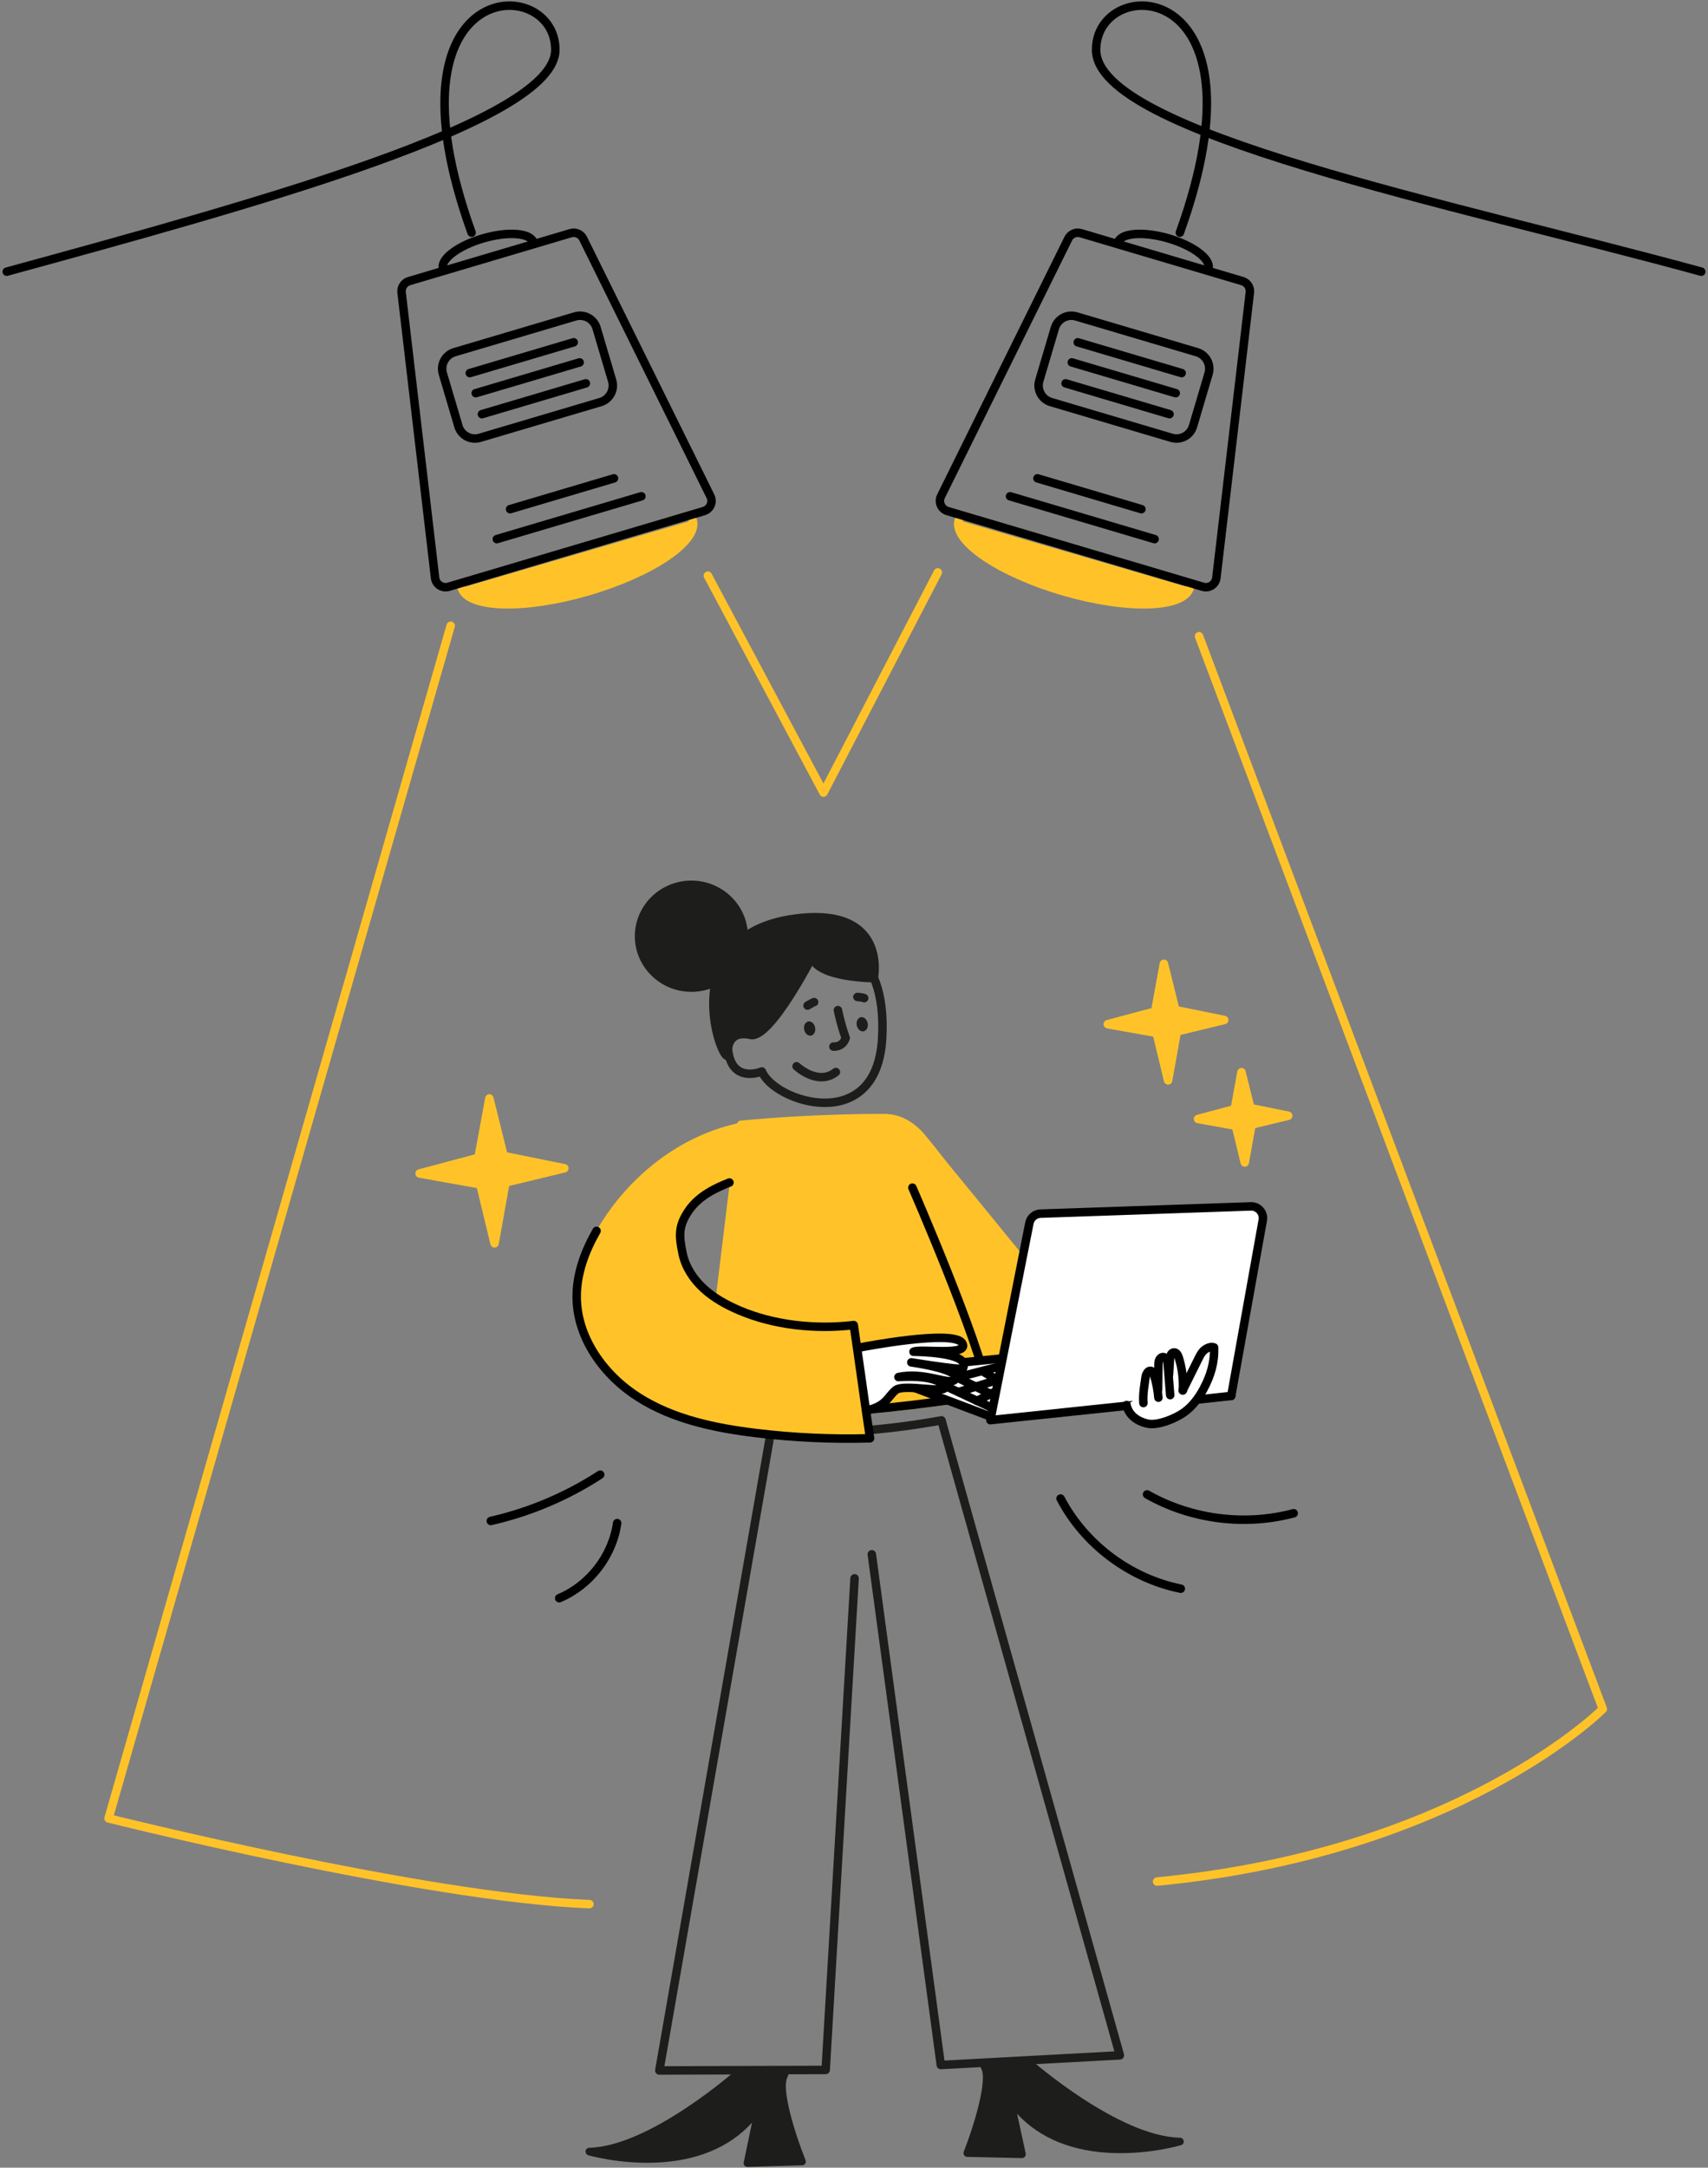 <svg width="302" height="383" viewBox="0 0 302 383" fill="none" xmlns="http://www.w3.org/2000/svg">
<rect x="0" y="0" width="302" height="383" fill="#808080" stroke="none"/>
<path d="M122.479 91.929C123.543 95.572 115.258 101.19 103.976 104.48C92.694 107.77 82.685 107.486 81.625 103.843" fill="#FFC329"/>
<path d="M122.479 91.929C123.543 95.572 115.258 101.19 103.976 104.48C92.694 107.77 82.685 107.486 81.625 103.843" stroke="#FFC329" stroke-width="1.5" stroke-linecap="round" stroke-linejoin="round"/>
<path d="M124.468 90.298L79.316 103.676C78.205 104.006 77.062 103.253 76.927 102.101L71.007 51.679C70.901 50.777 71.463 49.927 72.332 49.667L100.905 41.2C101.778 40.94 102.707 41.349 103.112 42.162L125.611 87.672C126.127 88.713 125.579 89.963 124.468 90.293V90.298Z" stroke="black" stroke-width="1.5" stroke-linecap="round" stroke-linejoin="round"/>
<path d="M101.695 55.909L80.363 62.228C78.749 62.706 77.828 64.402 78.306 66.016L81.056 75.301C81.534 76.916 83.231 77.837 84.845 77.358L106.177 71.04C107.791 70.561 108.712 68.865 108.234 67.251L105.484 57.966C105.006 56.352 103.309 55.431 101.695 55.909Z" stroke="black" stroke-width="1.5" stroke-linecap="round" stroke-linejoin="round"/>
<path d="M83.066 65.921L101.439 60.48" stroke="black" stroke-width="1.5" stroke-linecap="round" stroke-linejoin="round"/>
<path d="M84.116 69.471L102.489 64.03" stroke="black" stroke-width="1.5" stroke-linecap="round" stroke-linejoin="round"/>
<path d="M85.213 73.179L103.59 67.733" stroke="black" stroke-width="1.5" stroke-linecap="round" stroke-linejoin="round"/>
<path d="M87.847 95.256L113.409 87.686" stroke="black" stroke-width="1.5" stroke-linecap="round" stroke-linejoin="round"/>
<path d="M90.185 89.963L108.562 84.517" stroke="black" stroke-width="1.5" stroke-linecap="round" stroke-linejoin="round"/>
<path d="M78.335 47.45C77.852 45.782 81.035 43.394 85.445 42.111C89.855 40.834 93.823 41.149 94.311 42.818" stroke="black" stroke-width="1.5" stroke-linecap="round" stroke-linejoin="round"/>
<path d="M169.521 91.929C168.457 95.572 176.742 101.19 188.024 104.48C199.306 107.77 209.315 107.486 210.375 103.843" fill="#FFC329"/>
<path d="M169.521 91.929C168.457 95.572 176.742 101.19 188.024 104.48C199.306 107.77 209.315 107.486 210.375 103.843" stroke="#FFC329" stroke-width="1.5" stroke-linecap="round" stroke-linejoin="round"/>
<path d="M167.532 90.298L212.684 103.676C213.795 104.006 214.938 103.253 215.073 102.101L220.993 51.679C221.099 50.777 220.537 49.927 219.668 49.667L191.096 41.2C190.222 40.94 189.293 41.349 188.888 42.162L166.389 87.672C165.873 88.713 166.421 89.963 167.532 90.293V90.298Z" stroke="black" stroke-width="1.5" stroke-linecap="round" stroke-linejoin="round"/>
<path d="M190.305 55.909L211.637 62.228C213.251 62.706 214.172 64.402 213.694 66.016L210.944 75.301C210.466 76.916 208.77 77.837 207.155 77.358L185.823 71.04C184.209 70.561 183.288 68.865 183.766 67.251L186.516 57.966C186.995 56.352 188.691 55.431 190.305 55.909Z" stroke="black" stroke-width="1.5" stroke-linecap="round" stroke-linejoin="round"/>
<path d="M208.934 65.921L190.561 60.48" stroke="black" stroke-width="1.5" stroke-linecap="round" stroke-linejoin="round"/>
<path d="M207.884 69.471L189.511 64.03" stroke="black" stroke-width="1.5" stroke-linecap="round" stroke-linejoin="round"/>
<path d="M206.788 73.179L188.41 67.733" stroke="black" stroke-width="1.5" stroke-linecap="round" stroke-linejoin="round"/>
<path d="M204.153 95.256L178.591 87.686" stroke="black" stroke-width="1.5" stroke-linecap="round" stroke-linejoin="round"/>
<path d="M201.816 89.963L183.438 84.517" stroke="black" stroke-width="1.5" stroke-linecap="round" stroke-linejoin="round"/>
<path d="M213.665 47.45C214.148 45.782 210.965 43.394 206.555 42.111C202.146 40.834 198.177 41.149 197.689 42.818" stroke="black" stroke-width="1.5" stroke-linecap="round" stroke-linejoin="round"/>
<path d="M154.15 274.625L166.348 364.86L198.011 363.15L166.469 250.959C161.622 251.823 157.905 252.325 152.236 252.794C145.484 253.352 142.013 253.008 136.316 252.846L116.581 365.822L145.99 365.729L151.102 278.872" stroke="#1D1D1B" stroke-width="1.5" stroke-linecap="round" stroke-linejoin="round"/>
<path d="M103.533 380.068C103.575 379.743 103.849 379.497 104.179 379.487C115.011 379.204 130.159 365.752 130.312 365.617C130.442 365.501 130.619 365.44 130.796 365.45L138.751 365.886C138.988 365.9 139.201 366.035 139.308 366.249C139.415 366.458 139.406 366.713 139.28 366.913C138.035 368.879 140.554 377.006 142.436 381.667C142.519 381.871 142.496 382.099 142.375 382.28C142.282 382.424 142.134 382.526 141.971 382.564C141.929 382.573 141.883 382.582 141.836 382.582L132.166 382.87C131.962 382.875 131.767 382.787 131.637 382.633C131.507 382.48 131.451 382.266 131.497 382.066L132.97 375.036C128.997 379.422 123.119 381.857 115.787 382.113C109.402 382.336 104.24 380.863 104.021 380.802C103.705 380.709 103.501 380.403 103.547 380.077L103.533 380.068Z" fill="#1D1D1B"/>
<path d="M209.293 378.279C209.246 377.954 208.972 377.708 208.642 377.703C197.811 377.503 182.555 364.172 182.402 364.037C182.267 363.921 182.095 363.861 181.919 363.87L173.968 364.367C173.731 364.381 173.522 364.52 173.415 364.734C173.308 364.948 173.322 365.199 173.448 365.399C174.707 367.35 172.249 375.501 170.409 380.175C170.33 380.38 170.353 380.607 170.474 380.789C170.571 380.933 170.716 381.03 170.883 381.072C170.925 381.081 170.971 381.086 171.018 381.091L180.692 381.304C180.897 381.304 181.092 381.221 181.222 381.063C181.352 380.905 181.403 380.696 181.361 380.496L179.837 373.475C183.843 377.833 189.739 380.222 197.076 380.422C203.466 380.593 208.614 379.083 208.833 379.018C209.149 378.925 209.348 378.614 209.302 378.289L209.293 378.279Z" fill="#1D1D1B"/>
<path d="M131.037 198.744L124.704 250.755C124.704 250.755 151.325 250.369 175.042 246.271C173.285 236.754 156.668 197.563 156.668 197.563C156.668 197.563 144.945 197.424 131.042 198.739L131.037 198.744Z" fill="#FFC329" stroke="#FFC329" stroke-width="1.5" stroke-linecap="round" stroke-linejoin="round"/>
<path d="M156.697 197.591C159.066 197.624 161.25 199.004 162.798 200.798C164.345 202.591 166.492 205.449 168.007 207.271C171.808 211.843 176.77 218.018 180.334 222.321C178.885 229.119 176.589 240.286 176.055 247.214C172.626 235.634 163.848 221.146 160.419 209.561C159.248 205.607 157.863 201.541 156.692 197.591H156.697Z" fill="#FFC329" stroke="#FFC329" stroke-width="1.5" stroke-linecap="round" stroke-linejoin="round"/>
<path d="M124.499 250.778C124.499 250.778 151.12 250.392 174.837 246.294C173.081 236.777 161.325 209.84 161.325 209.84" stroke="black" stroke-width="1.5" stroke-linecap="round" stroke-linejoin="round"/>
<path d="M196.57 238.213L217.22 245.959L175.265 250.331L155.065 242.706C154.856 242.553 155.832 242.228 157.11 242.028L194.581 238.278C195.562 238.124 196.398 238.101 196.575 238.217L196.57 238.213Z" fill="white" stroke="black" stroke-width="1.5" stroke-linecap="round" stroke-linejoin="round"/>
<path d="M135.326 237.493C137.645 239.928 152.38 238.018 152.38 238.018C152.38 238.018 168.597 234.872 170.116 237.288C171.636 239.704 162.64 238.208 161.515 238.84C161.515 238.84 171.835 238.859 170.256 241.749C170.256 241.749 171.273 242.325 161.134 240.713C161.134 240.713 170.302 241.967 168.848 243.756C167.932 244.881 163.509 242.283 158.857 243.31C158.857 243.31 165.479 242.716 166.956 244.941C167.946 246.438 159.898 244.416 158.388 245.601C156.878 246.791 156.738 248.687 152.524 249.323C151.25 249.514 149.266 249.305 147.449 248.594C147.449 248.594 136.59 246.438 135.665 246.795C134.643 247.19 135.326 237.493 135.326 237.493Z" fill="white"/>
<path d="M147.449 248.594C149.266 249.309 151.251 249.518 152.524 249.323C156.734 248.687 156.878 246.786 158.388 245.601C159.898 244.412 167.946 246.433 166.956 244.941C165.479 242.716 158.857 243.31 158.857 243.31C163.504 242.283 167.928 244.881 168.848 243.756C170.307 241.967 161.134 240.713 161.134 240.713C171.273 242.325 170.256 241.749 170.256 241.749C171.84 238.859 161.515 238.84 161.515 238.84C162.64 238.208 171.636 239.704 170.116 237.288C168.597 234.872 152.38 238.018 152.38 238.018C152.38 238.018 137.645 239.928 135.326 237.493" fill="white"/>
<path d="M147.449 248.594C149.266 249.309 151.251 249.518 152.524 249.323C156.734 248.687 156.878 246.786 158.388 245.601C159.898 244.412 167.946 246.433 166.956 244.941C165.479 242.716 158.857 243.31 158.857 243.31C163.504 242.283 167.928 244.881 168.848 243.756C170.307 241.967 161.134 240.713 161.134 240.713C171.273 242.325 170.256 241.749 170.256 241.749C171.84 238.859 161.515 238.84 161.515 238.84C162.64 238.208 171.636 239.704 170.116 237.288C168.597 234.872 152.38 238.018 152.38 238.018C152.38 238.018 137.645 239.928 135.326 237.493" stroke="black" stroke-width="1.5" stroke-linecap="round" stroke-linejoin="round"/>
<path d="M129.467 208.924C127.701 210.146 125.382 210.309 123.073 212.344C120.624 214.505 120.057 218.199 120.722 221.396C121.223 223.794 122.641 225.931 124.448 227.586C126.256 229.24 128.43 230.434 130.679 231.401C136.878 234.063 144.285 234.83 150.981 234.026C151.78 239.309 153.063 248.747 153.862 254.03C147.11 254.225 140.345 253.909 133.639 253.096C126.428 252.218 119.104 250.689 112.961 246.809C106.819 242.929 102.014 236.298 101.995 229.031C101.981 224.928 103.468 220.941 105.508 217.381C110.945 207.916 120.368 200.435 131.079 198.344C130.656 200.509 129.89 206.759 129.467 208.924Z" fill="#FFC329"/>
<path d="M128.983 208.934C126.744 209.817 123.626 211.197 121.781 213.892C119.936 216.587 120.029 218.297 120.694 221.494C121.195 223.892 122.613 226.029 124.42 227.684C126.228 229.338 128.402 230.532 130.652 231.499C136.85 234.161 144.257 234.928 150.953 234.124C151.752 239.407 153.035 248.845 153.834 254.128C147.082 254.323 140.317 254.007 133.611 253.194C126.4 252.316 119.077 250.787 112.934 246.907C106.791 243.027 101.986 236.396 101.967 229.129C101.953 225.026 103.44 221.039 105.48 217.479" stroke="black" stroke-width="1.5" stroke-linecap="round" stroke-linejoin="round"/>
<path d="M217.699 246.642L223.289 215.518C223.47 214.24 222.452 213.106 221.165 213.153L183.977 214.435C182.988 214.468 182.156 215.202 181.998 216.178L175.107 250.922L202.114 248.082" fill="white"/>
<path d="M217.699 246.642L223.289 215.518C223.47 214.24 222.452 213.106 221.165 213.153L183.977 214.435C182.988 214.468 182.156 215.202 181.998 216.178L175.107 250.922L202.114 248.082" stroke="black" stroke-width="1.5" stroke-linecap="round" stroke-linejoin="round"/>
<path d="M176.77 241.438L169.094 243.408" stroke="black" stroke-width="1.5" stroke-linecap="round" stroke-linejoin="round"/>
<path d="M169.331 243.441L175.65 246.535" stroke="black" stroke-width="1.5" stroke-linecap="round" stroke-linejoin="round"/>
<path d="M173.95 242.423L176.361 243.817L169.67 245.89" stroke="black" stroke-width="1.5" stroke-linecap="round" stroke-linejoin="round"/>
<path d="M166.956 244.802L175.172 248.64" stroke="black" stroke-width="1.5" stroke-linecap="round" stroke-linejoin="round"/>
<path d="M172.728 247.52L175.957 245.889" stroke="black" stroke-width="1.5" stroke-linecap="round" stroke-linejoin="round"/>
<path d="M143.404 182.975C143.938 182.869 144.26 182.227 144.124 181.539C143.988 180.852 143.446 180.38 142.912 180.486C142.378 180.592 142.056 181.234 142.192 181.922C142.328 182.609 142.87 183.081 143.404 182.975Z" fill="#1D1D1B"/>
<path d="M152.699 182.217C153.233 182.111 153.555 181.469 153.419 180.781C153.283 180.094 152.74 179.623 152.207 179.728C151.673 179.834 151.351 180.477 151.487 181.164C151.622 181.851 152.165 182.323 152.699 182.217Z" fill="#1D1D1B"/>
<path d="M152.798 176.36C152.798 176.36 152.5 176.197 151.604 176.151" stroke="#1D1D1B" stroke-width="1.5" stroke-linecap="round" stroke-linejoin="round"/>
<path d="M140.846 188.4C140.846 188.4 144.596 191.936 147.798 189.413" stroke="#1D1D1B" stroke-width="1.5" stroke-linecap="round" stroke-linejoin="round"/>
<path d="M148.156 178.479C148.156 178.479 148.686 181.114 149.531 183.381C149.531 183.381 149.173 184.971 147.361 184.919" stroke="#1D1D1B" stroke-width="1.5" stroke-linecap="round" stroke-linejoin="round"/>
<path d="M143.95 177.062C143.95 177.062 143.825 177.062 142.789 177.67" stroke="#1D1D1B" stroke-width="1.5" stroke-linecap="round" stroke-linejoin="round"/>
<path d="M146.19 166.16C146.19 166.16 156.975 166.523 155.972 183.553C154.968 200.583 136.925 194.724 134.713 189.315C134.713 189.315 128.969 191.75 128.677 184.733C128.677 184.733 129.086 164.381 146.19 166.16Z" stroke="#1D1D1B" stroke-width="1.5" stroke-linecap="round" stroke-linejoin="round"/>
<path d="M154.503 172.824C154.503 172.824 144.578 172.782 143.583 169.121C143.583 169.121 136.19 183.493 132.756 182.866C132.547 182.829 132.947 182.908 132.756 182.866C128.077 181.792 128.672 186.541 128.672 186.541C127.403 187.28 119.1 164.428 141.585 162.193C157.003 160.659 154.498 172.824 154.498 172.824H154.503Z" fill="#1D1D1B"/>
<path d="M132.756 182.866C136.19 183.493 143.583 169.121 143.583 169.121C144.578 172.782 154.503 172.824 154.503 172.824H154.498C154.498 172.824 157.003 160.659 141.585 162.193C119.1 164.428 127.403 187.28 128.672 186.541C128.672 186.541 128.077 181.792 132.756 182.866ZM132.756 182.866C132.547 182.829 132.947 182.908 132.756 182.866Z" stroke="#1D1D1B" stroke-width="1.5" stroke-linecap="round" stroke-linejoin="round"/>
<path d="M122.422 155.589C127.933 155.682 132.338 160.171 132.245 165.589C132.148 171.007 127.585 175.338 122.074 175.245C116.563 175.152 112.153 170.663 112.25 165.245C112.348 159.827 116.911 155.496 122.422 155.589Z" fill="#1D1D1B"/>
<path d="M217.699 246.642L211.937 247.27" stroke="black" stroke-width="1.5" stroke-linecap="round" stroke-linejoin="round"/>
<path d="M106.121 260.554C100.225 264.393 93.64 267.176 86.782 268.733" stroke="black" stroke-width="1.5" stroke-linecap="round" stroke-linejoin="round"/>
<path d="M109.123 269.114C108.305 274.904 104.267 280.132 98.873 282.381" stroke="black" stroke-width="1.5" stroke-linecap="round" stroke-linejoin="round"/>
<path d="M187.523 264.774C191.779 272.878 199.809 278.895 208.782 280.703" stroke="black" stroke-width="1.5" stroke-linecap="round" stroke-linejoin="round"/>
<path d="M202.815 264.04C210.585 268.454 220.106 269.681 228.739 267.371" stroke="black" stroke-width="1.5" stroke-linecap="round" stroke-linejoin="round"/>
<path d="M207.824 178.465L205.798 170.291L204.246 178.725L195.868 180.96L204.511 182.508L206.537 190.886L208.085 182.247L216.463 180.217L207.824 178.465Z" fill="#FFC329" stroke="#FFC329" stroke-width="1.5" stroke-linecap="round" stroke-linejoin="round"/>
<path d="M221.086 195.779L219.516 189.45L218.317 195.978L211.83 197.707L218.521 198.906L220.092 205.393L221.291 198.706L227.777 197.136L221.086 195.779Z" fill="#FFC329" stroke="#FFC329" stroke-width="1.5" stroke-linecap="round" stroke-linejoin="round"/>
<path d="M89.045 204.241L86.526 194.088L84.602 204.566L74.194 207.34L84.928 209.264L87.446 219.677L89.37 208.939L99.783 206.42L89.045 204.241Z" fill="#FFC329" stroke="#FFC329" stroke-width="1.5" stroke-linecap="round" stroke-linejoin="round"/>
<path d="M125.159 101.71L145.608 140.042L165.819 101.138" stroke="#FFC329" stroke-width="1.5" stroke-linecap="round" stroke-linejoin="round"/>
<path d="M79.688 110.563L19.194 321.283C19.194 321.283 75.125 335.293 104.213 336.436" stroke="#FFC329" stroke-width="1.5" stroke-linecap="round" stroke-linejoin="round"/>
<path d="M212.008 112.416L283.405 301.962C283.405 301.962 258.21 327.31 204.596 332.444" stroke="#FFC329" stroke-width="1.5" stroke-linecap="round" stroke-linejoin="round"/>
<path d="M214.661 238.094C214.771 240.714 214.059 243.046 212.825 245.36C211.96 246.985 210.832 248.51 209.327 249.571C207.821 250.632 204.752 251.917 202.95 251.545C201.149 251.172 199.552 250.058 199.194 248.251" fill="white"/>
<path d="M214.661 238.094C214.771 240.714 214.059 243.046 212.825 245.36C211.96 246.985 210.832 248.51 209.327 249.571C207.821 250.632 204.752 251.917 202.95 251.545C201.149 251.172 199.552 250.058 199.194 248.251" stroke="black" stroke-width="1.5" stroke-linecap="round" stroke-linejoin="round"/>
<path d="M202.171 247.903C202.038 246.359 202.353 244.758 202.568 243.224C202.602 242.989 202.74 242.731 202.864 242.526C202.989 242.32 203.223 242.167 203.457 242.205C203.787 242.258 203.954 242.626 204.05 242.951C204.447 244.251 204.705 245.599 204.824 246.952" stroke="black" stroke-width="1.5" stroke-linecap="round" stroke-linejoin="round"/>
<path d="M204.762 245.594C204.786 244.132 204.805 242.669 204.829 241.206C204.829 240.886 204.838 240.556 204.972 240.27C205.106 239.983 205.398 239.739 205.718 239.772C205.981 239.801 206.201 240.011 206.311 240.255C206.421 240.499 206.444 240.767 206.464 241.034C206.612 242.855 206.76 244.681 206.908 246.502" stroke="black" stroke-width="1.5" stroke-linecap="round" stroke-linejoin="round"/>
<path d="M206.698 242.903C206.755 241.98 206.812 241.053 206.87 240.131C206.884 239.882 206.903 239.624 207.004 239.395C207.104 239.165 207.314 238.969 207.563 238.95C208.012 238.917 208.284 239.428 208.418 239.853C209.016 241.732 209.26 243.72 209.145 245.685" stroke="black" stroke-width="1.5" stroke-linecap="round" stroke-linejoin="round"/>
<path d="M214.661 238.095C214.154 237.818 213.337 238.2 212.897 238.578C212.457 238.955 212.185 239.486 211.927 240.007C210.99 241.89 210.053 243.778 209.116 245.661" stroke="black" stroke-width="1.5" stroke-linecap="round" stroke-linejoin="round"/>
<path d="M83.384 41.106C66.95 -4.484 98.194 -4.751 98.194 8.798C98.194 21.5 45.07 35.991 1.194 48" stroke="black" stroke-width="1.5" stroke-linecap="round" stroke-linejoin="round"/>
<path d="M208.617 41.106C225.05 -4.484 193.807 -4.751 193.807 8.798C193.807 23.5 256.93 35.991 300.807 48" stroke="black" stroke-width="1.5" stroke-linecap="round" stroke-linejoin="round"/>
</svg>
